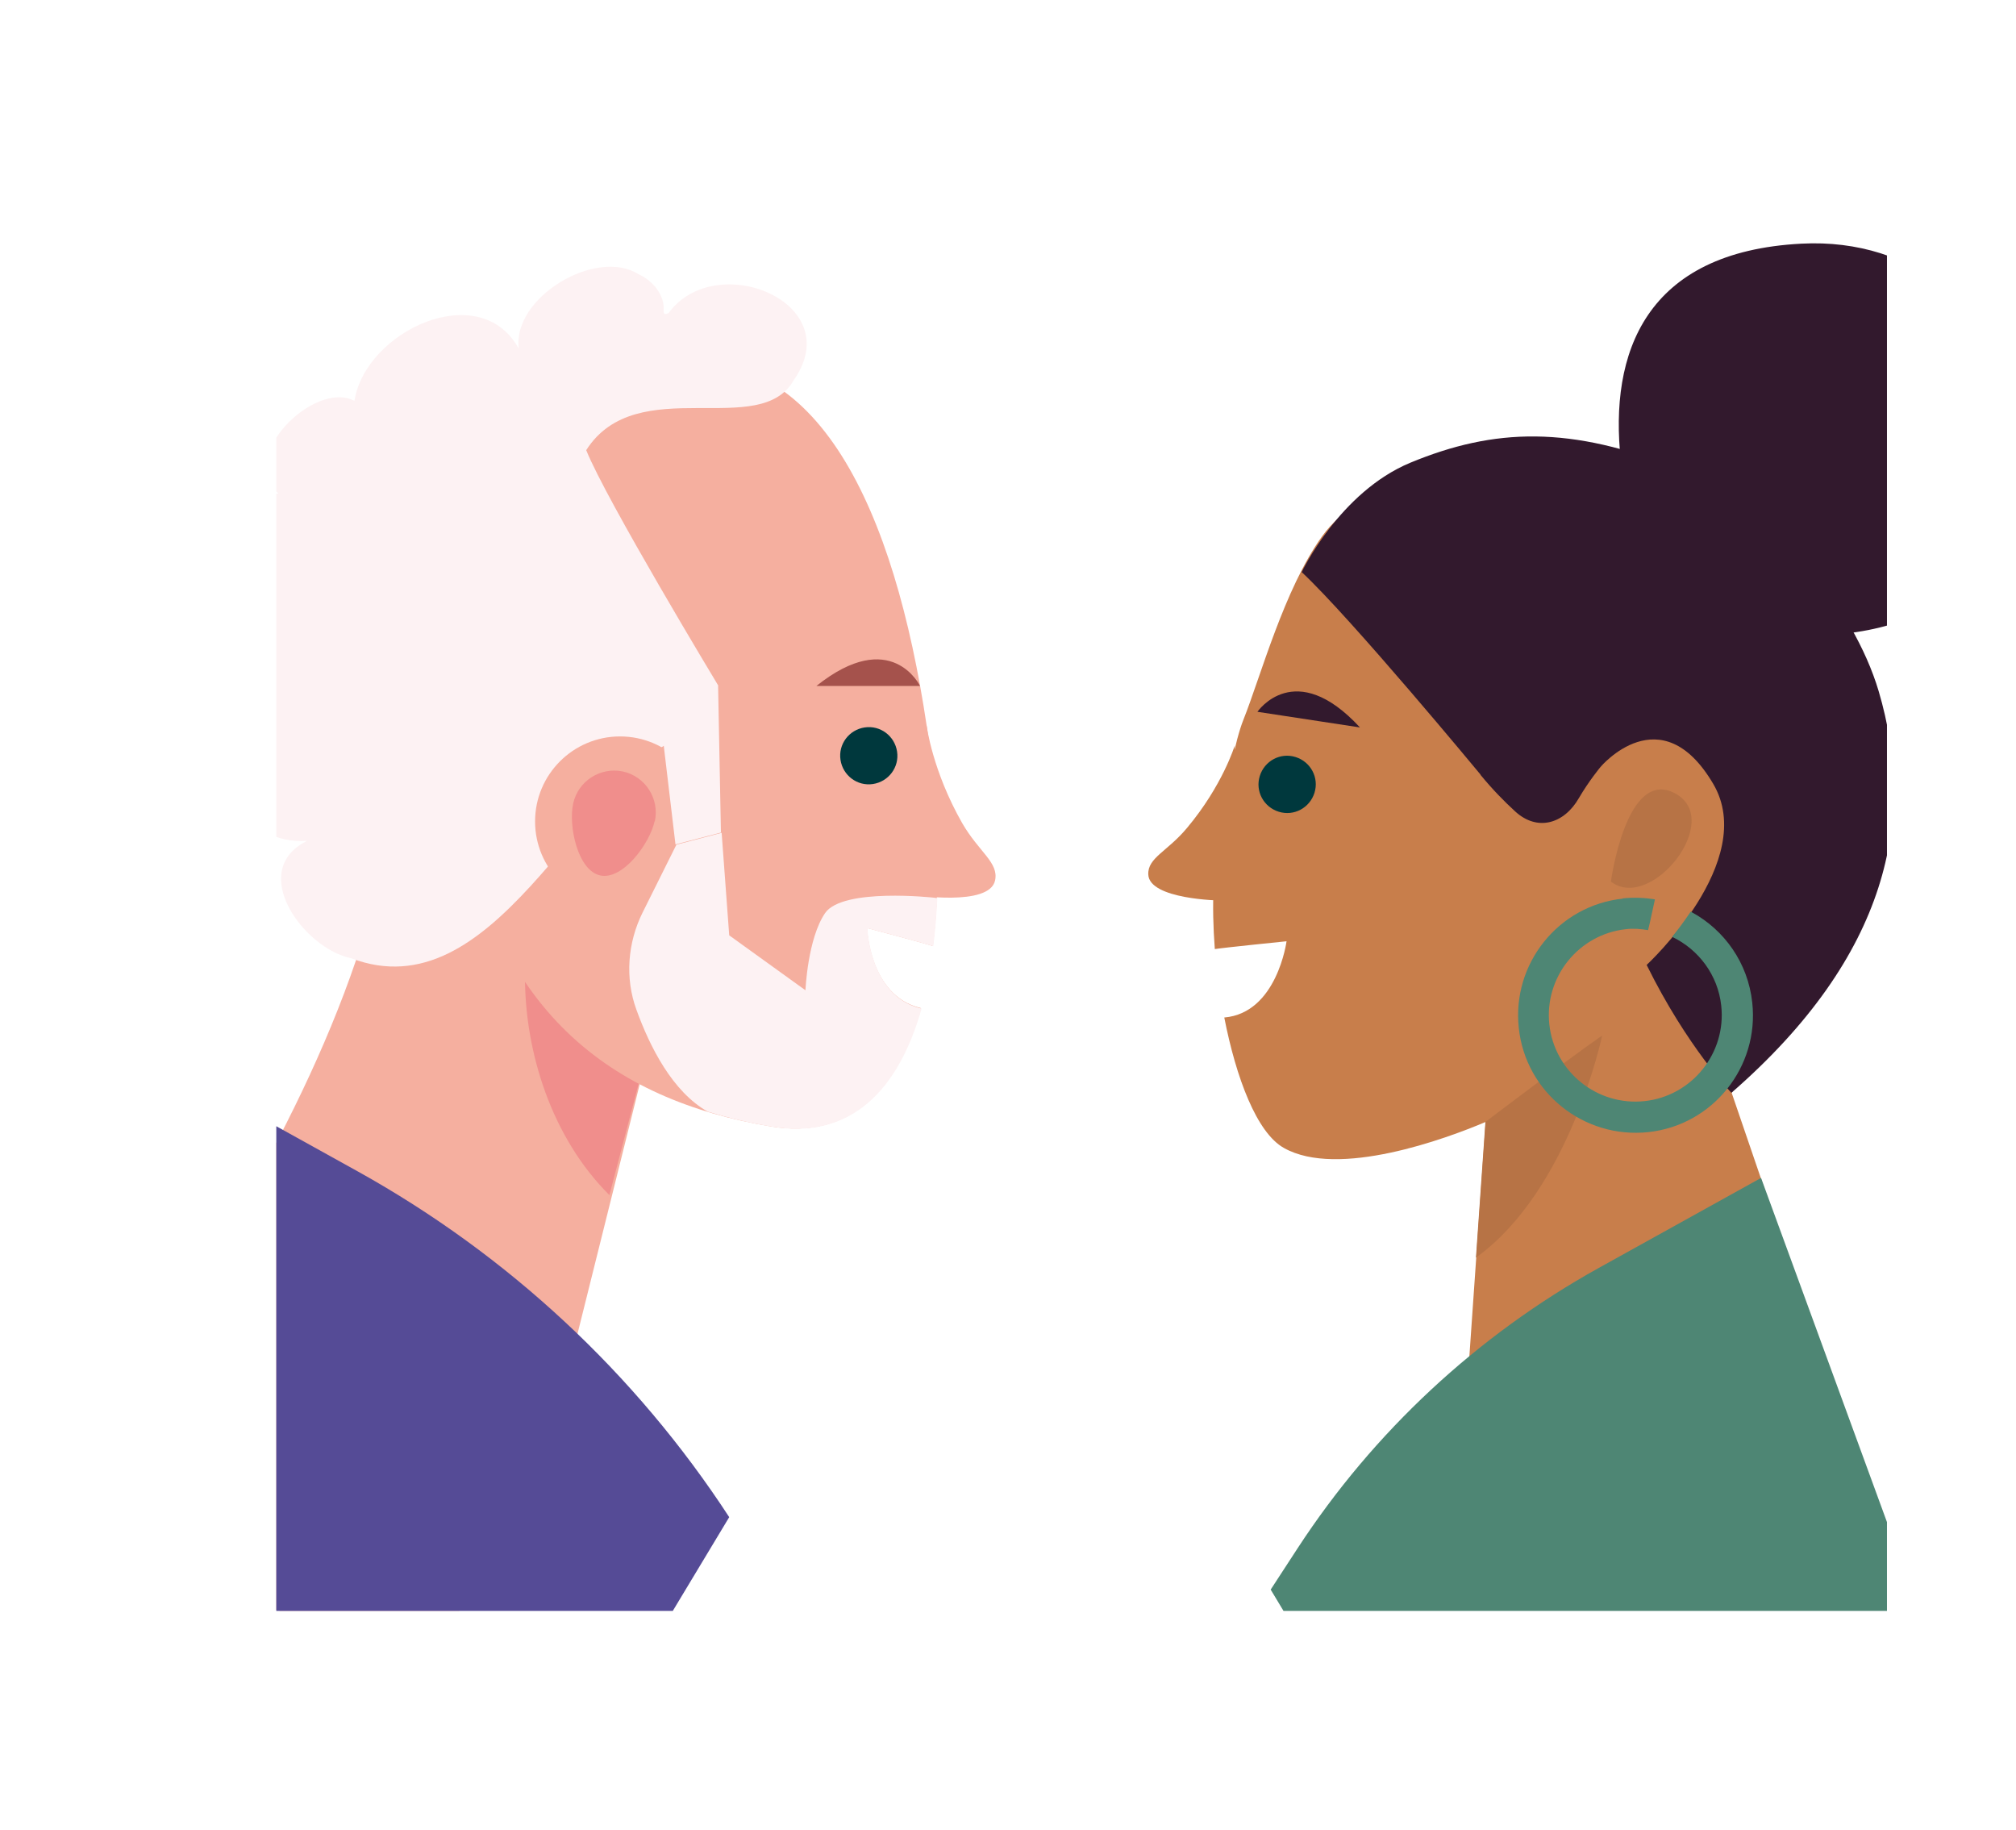 <?xml version="1.0" encoding="UTF-8"?>
<svg xmlns="http://www.w3.org/2000/svg" xmlns:xlink="http://www.w3.org/1999/xlink" id="Laag_2" data-name="Laag 2" viewBox="0 0 85.15 77.28" width="85.15" height="77.28" x="0" y="0">
  <defs>
    <style>
      .cls-1 {
        fill: none;
      }

      .cls-2 {
        fill: #4e8674;
      }

      .cls-3 {
        fill: #f08e8c;
      }

      .cls-4 {
        fill: #c87e4b;
      }

      .cls-5 {
        fill: #b77345;
      }

      .cls-6 {
        fill: #00383d;
      }

      .cls-7 {
        fill: #32192d;
      }

      .cls-8 {
        fill: #f5af9f;
      }

      .cls-9 {
        fill: #fdf2f3;
      }

      .cls-10 {
        fill: #554b96;
      }

      .cls-11 {
        fill: #a5524c;
      }

      .cls-12 {
        clip-path: url(#clippath);
      }
    </style>
    <clipPath id="clippath">
      <rect class="cls-1" x="11.67" width="68.03" height="68.03"/>
    </clipPath>
  </defs>
  <g id="Layer_1" data-name="Layer 1">
    <g class="cls-12">
      <path class="cls-4" d="M74.8,24.37c-2.83-5.47-15.66-6.32-18.96-1.72-1.6,2.23-2.59,5.91-3.32,7.74-.73,1.82-1.26,7.09-1.26,7.09-.04.78-.02,1.67.05,2.6.37-.06,3.03-.33,3.03-.33,0,0-.4,3.03-2.63,3.22.5,2.55,1.37,4.87,2.52,5.51,2.29,1.29,6.85-.39,8.52-1.1l-.79,11.36s2.49,2.54,10.18-1.02c3.03-1.4,3.64-3.85,3.64-3.85l-2.64-7.72c4.4-7.17,6.91-11.63,1.66-21.78Z"/>
      <path class="cls-7" d="M62.54,32.72s-5.45-6.59-7.56-8.56c0,0,1.6-3.38,4.59-4.62,3.53-1.46,6.77-1.59,11.39.29,3.91,1.58,7.33,5.79,8.39,9.36,1.58,5.35.45,11.15-6.22,16.96,0,0-1.87-1.93-3.58-5.4,0,0,4.74-4.38,2.81-7.65-2.21-3.75-4.76-.71-4.76-.71,0,0-.49.59-.91,1.31-.63,1.1-1.76,1.42-2.69.57-.46-.42-.96-.93-1.47-1.55Z"/>
      <path class="cls-5" d="M68.04,37.23s.65-4.85,2.72-3.72c2.07,1.13-1.03,5.02-2.72,3.72Z"/>
      <path class="cls-5" d="M62.74,47.38s3.37-2.56,4.93-3.65c0,0-1.36,6.53-5.33,9.38l.4-5.73Z"/>
      <path class="cls-7" d="M68.47,19.46c.5,4.55,4.72,7.82,9.43,7.3,5.65-.62,7.67-4.57,7.17-9.12s-4.24-7.6-8.98-7.35c-6.6.34-8.13,4.62-7.63,9.17Z"/>
      <path class="cls-2" d="M68.53,37.94c.47-.05.93-.03,1.37.04-.1.43-.18.87-.29,1.3-.3-.05-.62-.08-.94-.04-2,.22-3.45,2.03-3.23,4.03.22,2,2.03,3.45,4.03,3.23s3.45-2.03,3.23-4.03c-.14-1.3-.96-2.37-2.06-2.9,0,0-.02,0-.02,0,.28-.34.54-.7.79-1.07.01,0,.03.01.04.02,1.38.75,2.38,2.14,2.56,3.82.3,2.72-1.67,5.18-4.39,5.47s-5.18-1.67-5.47-4.39c-.3-2.72,1.67-5.18,4.39-5.47Z"/>
      <path class="cls-4" d="M52.15,31.49s-.51,1.68-2.01,3.47c-.83,1-1.67,1.26-1.64,1.97.04,1.06,3.05,1.1,3.05,1.1,0,0,.64-2.54.6-6.55Z"/>
      <path class="cls-6" d="M53.21,32.77c-.2.64.16,1.31.8,1.51s1.31-.16,1.51-.8c.2-.64-.16-1.31-.8-1.51-.64-.2-1.31.16-1.51.8Z"/>
      <path class="cls-7" d="M53.11,30.06s1.58-2.32,4.33.66l-4.33-.66Z"/>
      <path class="cls-2" d="M74.39,49.74l-6.87,3.81c-5.13,2.85-9.5,6.91-12.71,11.83l-1.14,1.75,5.55,9.22,25.24.94-10.08-27.55Z"/>
      <g>
        <g>
          <path class="cls-8" d="M30.12,38.42s.25,2.87-2.13,3.48l-4.11,16.48c1.89,12.84-12.83,13.07-21.28,3.77,0,0,16.13-19.68,13.91-33.21,0,0,8.13,2.95,13.61,9.47Z"/>
          <path class="cls-3" d="M27.99,41.9l1.38-4.33s.02-4.11-4.05-2.81c-4.07,1.3-4.46,10.86.42,15.71l2.25-8.57Z"/>
        </g>
        <path class="cls-8" d="M36.62,39.19s2.5.66,2.78.76c.35-2.77.23-6.02-.26-9.3-1.36-9.12-4.59-16.2-10.87-15.27-6.28.93-10.28,9.09-8.92,18.21,1.36,9.12,6.49,12.86,13.21,13.98,3.35.56,5.36-1.56,6.33-5-2.19-.52-2.27-3.39-2.27-3.39Z"/>
        <path class="cls-9" d="M33.55,16.02c2.24-3.27-3.33-5.51-5.31-2.8-.28.13-.19-.09-.21-.29-.05-.6-.53-1.11-1.06-1.35-1.8-1.13-5.33.98-5.06,3.14-1.66-3-6.48-.73-6.94,2.21-1.69-.9-5.01,2.4-3.21,3.91-2.49.27-3.53,5.22-.66,5.63-1.54,1.36-2.15,3.7.25,4.95-2.76,1.45-1,4.27,1.62,4.09-2.54,1.26-.15,4.55,1.87,4.96,5.99,2.27,9.53-7.22,13.77-9.3,1.18-1.25,1.06-.63,1.72-2.23,0,0-4.73-7.83-5.57-9.93,2.15-3.36,7.39-.38,8.79-3Z"/>
        <path class="cls-8" d="M39.14,30.65s.24,1.9,1.5,4.11c.71,1.23,1.55,1.66,1.39,2.42-.24,1.13-3.48.61-3.48.61,0,0-.2-2.84.59-7.14Z"/>
        <circle class="cls-8" cx="26.19" cy="34.69" r="3.59"/>
        <path class="cls-6" d="M37.89,31.74c.1.66-.36,1.27-1.02,1.37s-1.27-.36-1.37-1.02c-.1-.66.36-1.27,1.02-1.37.66-.1,1.27.36,1.37,1.02Z"/>
        <path class="cls-3" d="M27.65,34.68c-.21.95-1.35,2.5-2.3,2.29-.95-.21-1.35-2.09-1.14-3.04s1.15-1.55,2.1-1.35c.95.21,1.55,1.15,1.35,2.1Z"/>
        <path class="cls-11" d="M38.86,28.97s-1.21-2.53-4.38,0h4.38Z"/>
        <polygon class="cls-9" points="27.69 28.41 28.05 31.62 28.53 35.66 30.45 35.16 30.33 28.95 27.69 28.41"/>
        <path class="cls-10" d="M10.08,46.68l5.05,2.8c6.33,3.52,11.71,8.52,15.67,14.59h0s-5.55,9.22-5.55,9.22l-25.24.94,10.08-27.55Z"/>
      </g>
      <path class="cls-9" d="M38.91,42.59c-2.19-.52-2.27-3.39-2.27-3.39,0,0,2.5.66,2.78.76.08-.65.14-1.33.17-2.03l-.14-.02s-3.86-.43-4.6.65c-.74,1.08-.83,3.26-.83,3.26l-3.22-2.32-.32-4.33-1.91.5-1.43,2.87c-.63,1.27-.75,2.76-.26,4.1.56,1.55,1.52,3.47,3.02,4.31.87.26,1.77.48,2.7.63,3.35.56,5.36-1.56,6.33-5Z"/>
    </g>
  </g>
</svg>
